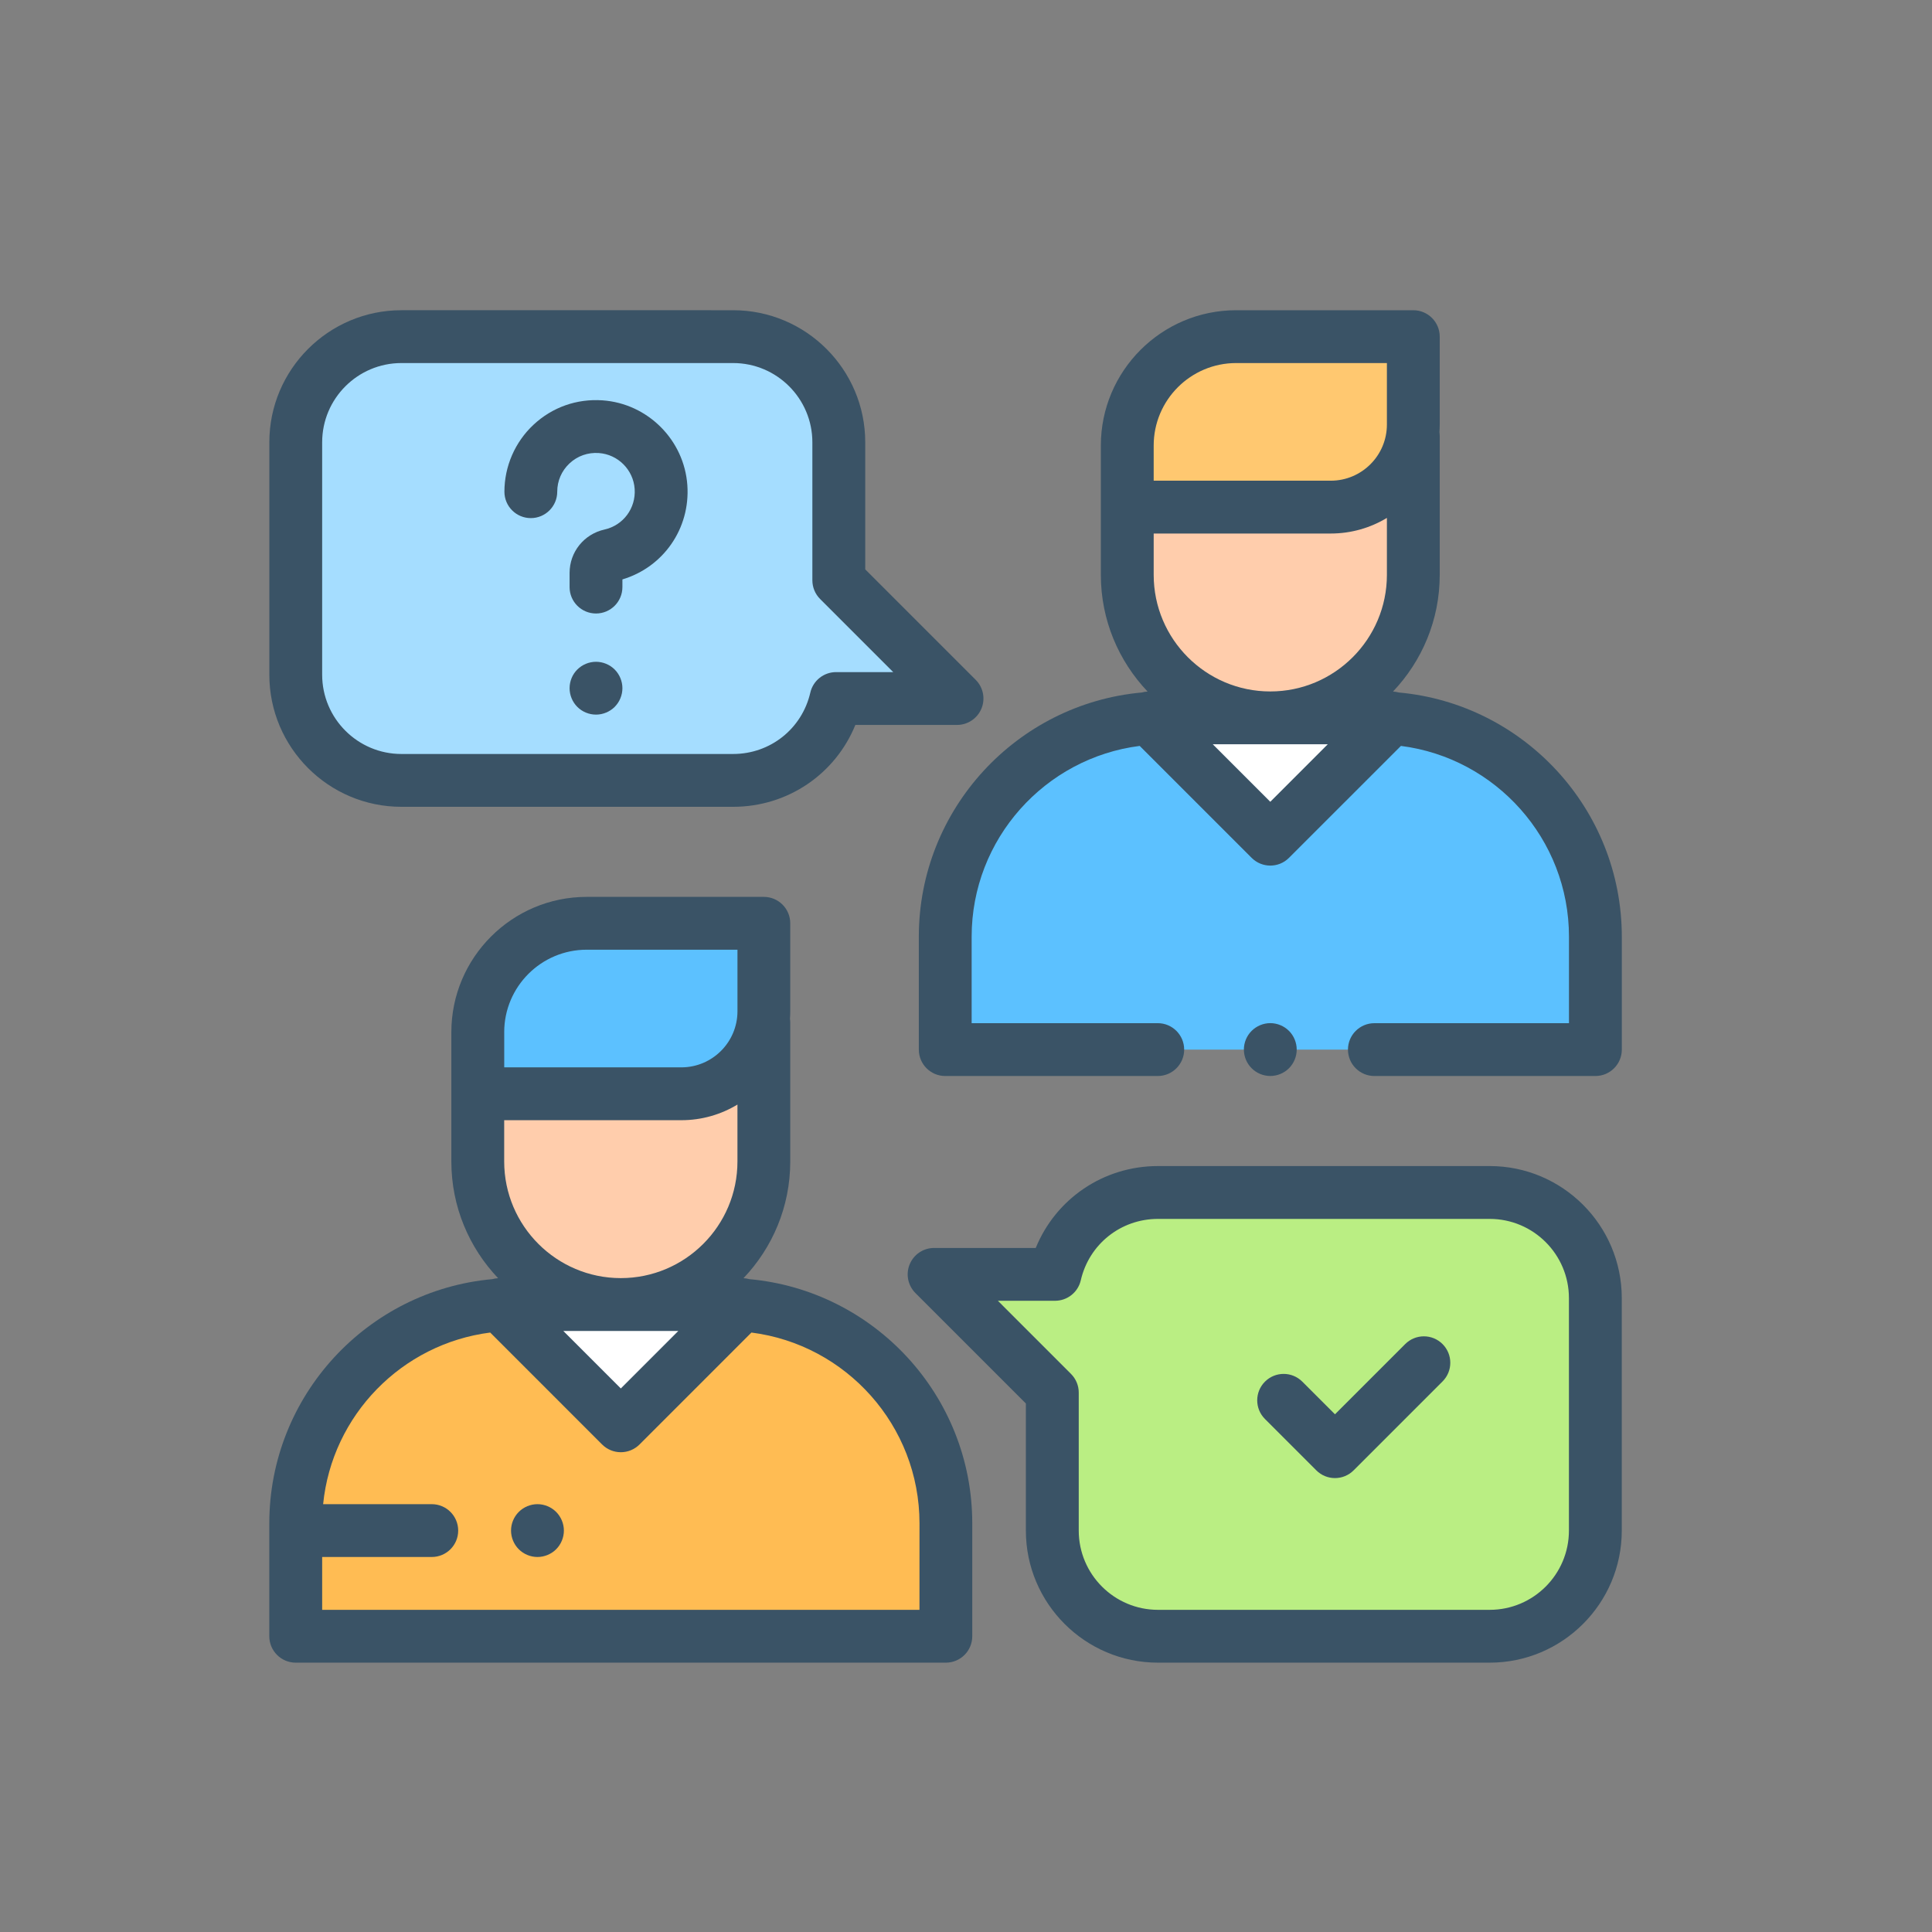 <?xml version="1.0" encoding="utf-8"?>
<!-- Generator: Adobe Illustrator 16.0.0, SVG Export Plug-In . SVG Version: 6.00 Build 0)  -->
<!DOCTYPE svg PUBLIC "-//W3C//DTD SVG 1.1//EN" "http://www.w3.org/Graphics/SVG/1.1/DTD/svg11.dtd">
<svg version="1.1" id="Layer_1" xmlns="http://www.w3.org/2000/svg" xmlns:xlink="http://www.w3.org/1999/xlink" x="0px" y="0px"
	 width="94.506px" height="94.505px" viewBox="0 0 94.506 94.505" enable-background="new 0 0 94.506 94.505" xml:space="preserve">
<rect x="0" y="0" width="94.506" height="94.505" fill="#808080" stroke="none"/>
<path fill-rule="evenodd" clip-rule="evenodd" fill="#A5DDFF" d="M46.813,34.168l-5.783-5.782v-6.751
	c0-2.854-2.314-5.168-5.168-5.168H19.635c-2.854,0-5.168,2.314-5.168,5.168v11.371c0,2.854,2.314,5.168,5.168,5.168h16.227
	c2.455,0,4.508-1.711,5.036-4.006H46.813z"/>
<path fill-rule="evenodd" clip-rule="evenodd" fill="#BAEE83" d="M45.693,62.336l5.783,5.782v6.751c0,2.854,2.313,5.169,5.168,5.169
	H72.87c2.854,0,5.169-2.314,5.169-5.169V63.5c0-2.854-2.314-5.168-5.169-5.168H56.644c-2.454,0-4.508,1.711-5.035,4.005H45.693z"/>
<path fill-rule="evenodd" clip-rule="evenodd" fill="#FFBC53" d="M35.564,63.813H25.172c-5.913,0-10.706,4.793-10.706,10.705v5.521
	h31.802v-5.521C46.269,68.606,41.476,63.813,35.564,63.813"/>
<polygon fill-rule="evenodd" clip-rule="evenodd" fill="#FFFFFF" points="36.3,63.813 30.368,69.745 24.437,63.813 "/>
<path fill-rule="evenodd" clip-rule="evenodd" fill="#5CC1FF" d="M28.698,45.164h8.667v4.301c0,2.23-1.809,4.039-4.039,4.039h-9.954
	v-3.014C23.372,47.549,25.756,45.164,28.698,45.164"/>
<path fill-rule="evenodd" clip-rule="evenodd" fill="#FFCDAC" d="M37.365,53.504v3.313c0,3.863-3.133,6.996-6.997,6.996
	c-3.864,0-6.997-3.133-6.997-6.996v-3.313H37.365z"/>
<path fill-rule="evenodd" clip-rule="evenodd" fill="#5CC1FF" d="M67.333,35.116H56.941c-5.912,0-10.705,4.792-10.705,10.705v5.521
	h31.803v-5.521C78.039,39.909,73.246,35.116,67.333,35.116"/>
<polygon fill-rule="evenodd" clip-rule="evenodd" fill="#FFFFFF" points="68.069,35.116 62.138,41.047 56.206,35.116 "/>
<path fill-rule="evenodd" clip-rule="evenodd" fill="#FFC870" d="M60.468,16.467h8.666v4.301c0,2.23-1.808,4.039-4.039,4.039h-9.954
	v-3.013C55.141,18.852,57.525,16.467,60.468,16.467"/>
<path fill-rule="evenodd" clip-rule="evenodd" fill="#FFCDAC" d="M69.134,24.807v3.313c0,3.864-3.133,6.997-6.996,6.997
	c-3.864,0-6.997-3.132-6.997-6.997v-3.313H69.134z"/>
<path fill-rule="evenodd" clip-rule="evenodd" fill="#3A5366" d="M44.977,78.747H15.759v-2.585h5.362
	c0.714,0,1.292-0.578,1.292-1.292c0-0.713-0.579-1.292-1.292-1.292h-5.315c0.434-4.356,3.851-7.845,8.173-8.395l5.475,5.476
	c0.242,0.242,0.571,0.378,0.914,0.378s0.671-0.136,0.914-0.378l5.475-5.476c4.629,0.588,8.221,4.549,8.221,9.335L44.977,78.747
	L44.977,78.747z M24.664,50.491c0-2.225,1.81-4.035,4.035-4.035h7.375v3.009c0,1.515-1.232,2.746-2.747,2.746h-8.662v-0.082V50.491z
	 M33.18,65.105l-2.812,2.813l-2.813-2.813H33.18z M24.664,54.796h8.662c1.004,0,1.944-0.279,2.747-0.765v2.784
	c0,3.146-2.56,5.705-5.705,5.705c-3.146,0-5.705-2.56-5.705-5.705V54.796z M36.655,62.571c-0.094-0.026-0.189-0.041-0.286-0.047
	c1.416-1.487,2.287-3.497,2.287-5.707v-6.799c0-0.062-0.006-0.122-0.014-0.182c0.008-0.123,0.014-0.246,0.014-0.371v-4.301
	c0-0.714-0.578-1.292-1.292-1.292h-8.667c-3.649,0-6.619,2.969-6.619,6.619v6.326c0,2.21,0.872,4.22,2.287,5.707
	c-0.096,0.006-0.192,0.021-0.285,0.047c-6.106,0.553-10.907,5.699-10.907,11.947v5.521c0,0.714,0.579,1.292,1.292,1.292h31.802
	c0.714,0,1.292-0.578,1.292-1.292v-5.521C47.562,68.27,42.761,63.124,36.655,62.571z"/>
<path fill-rule="evenodd" clip-rule="evenodd" fill="#3A5366" d="M62.138,39.22l-2.813-2.813h5.624L62.138,39.22z M56.434,21.793
	c0-2.225,1.81-4.034,4.034-4.034h7.374v3.008c0,1.515-1.232,2.747-2.747,2.747h-8.661v-0.083V21.793z M56.434,28.119v-2.021h8.661
	c1.004,0,1.944-0.279,2.747-0.764v2.784c0,3.146-2.56,5.705-5.704,5.705C58.992,33.824,56.434,31.265,56.434,28.119z M68.425,33.874
	c-0.094-0.026-0.189-0.042-0.285-0.046c1.415-1.488,2.286-3.497,2.286-5.708v-6.798c0-0.063-0.006-0.123-0.014-0.183
	c0.008-0.123,0.014-0.246,0.014-0.371v-4.301c0-0.713-0.578-1.292-1.292-1.292h-8.667c-3.648,0-6.618,2.969-6.618,6.619v6.326
	c0,2.21,0.872,4.22,2.287,5.708c-0.097,0.005-0.192,0.02-0.285,0.046c-6.106,0.553-10.906,5.7-10.906,11.947v5.521
	c0,0.713,0.578,1.292,1.292,1.292h10.396c0.713,0,1.292-0.579,1.292-1.292c0-0.714-0.579-1.293-1.292-1.293h-9.104v-4.228
	c0-4.786,3.592-8.747,8.221-9.334l5.475,5.475c0.252,0.252,0.583,0.379,0.913,0.379c0.331,0,0.662-0.126,0.914-0.379l5.476-5.475
	c4.629,0.588,8.22,4.548,8.22,9.334v4.229h-9.519c-0.713,0-1.292,0.578-1.292,1.292s0.579,1.292,1.292,1.292h10.812
	c0.713,0,1.292-0.578,1.292-1.292v-5.521C79.331,39.574,74.53,34.427,68.425,33.874z"/>
<path fill-rule="evenodd" clip-rule="evenodd" fill="#3A5366" d="M63.052,52.254c0.24-0.24,0.378-0.572,0.378-0.914
	c0-0.34-0.138-0.673-0.378-0.913s-0.574-0.379-0.914-0.379c-0.341,0-0.673,0.139-0.913,0.379c-0.242,0.24-0.379,0.573-0.379,0.913
	c0,0.342,0.137,0.674,0.379,0.914c0.24,0.241,0.572,0.379,0.913,0.379C62.478,52.633,62.812,52.496,63.052,52.254"/>
<path fill-rule="evenodd" clip-rule="evenodd" fill="#3A5366" d="M15.759,21.635c0-2.138,1.739-3.876,3.876-3.876h16.227
	c2.138,0,3.876,1.738,3.876,3.876v6.751c0,0.343,0.136,0.672,0.378,0.914l3.577,3.577h-2.796c-0.602,0-1.124,0.416-1.259,1.002
	c-0.407,1.768-1.959,3.003-3.776,3.003H19.635c-2.137,0-3.876-1.739-3.876-3.876V21.635z M19.635,39.466h16.227
	c2.671,0,5.001-1.603,5.979-4.005h4.973c0.522,0,0.994-0.315,1.194-0.798c0.2-0.482,0.089-1.039-0.28-1.408l-5.404-5.404v-6.216
	c0-3.563-2.898-6.46-6.46-6.46H19.635c-3.562,0-6.46,2.898-6.46,6.46v11.371C13.175,36.568,16.073,39.466,19.635,39.466z"/>
<path fill-rule="evenodd" clip-rule="evenodd" fill="#3A5366" d="M76.746,74.87c0,2.138-1.738,3.877-3.876,3.877H56.644
	c-2.138,0-3.876-1.739-3.876-3.877v-6.751c0-0.343-0.137-0.671-0.379-0.913l-3.576-3.577h2.796c0.602,0,1.124-0.416,1.259-1.002
	c0.407-1.769,1.96-3.003,3.776-3.003H72.87c2.138,0,3.876,1.738,3.876,3.876V74.87z M72.87,57.039H56.644
	c-2.671,0-5.001,1.604-5.979,4.006h-4.972c-0.522,0-0.994,0.314-1.194,0.798c-0.2,0.482-0.089,1.038,0.28,1.408l5.403,5.403v6.216
	c0,3.563,2.898,6.461,6.461,6.461H72.87c3.563,0,6.461-2.898,6.461-6.461V63.5C79.331,59.937,76.433,57.039,72.87,57.039z"/>
<path fill-rule="evenodd" clip-rule="evenodd" fill="#3A5366" d="M68.737,65.747l-3.435,3.435l-1.598-1.597
	c-0.504-0.505-1.322-0.505-1.827,0s-0.505,1.322,0,1.827l2.511,2.511c0.252,0.253,0.583,0.379,0.914,0.379
	c0.33,0,0.661-0.126,0.913-0.379l4.349-4.349c0.505-0.504,0.505-1.322,0-1.827S69.242,65.242,68.737,65.747"/>
<path fill-rule="evenodd" clip-rule="evenodd" fill="#3A5366" d="M25.966,25.344c0.713,0,1.292-0.579,1.292-1.292
	c0-0.531,0.214-1.023,0.603-1.387c0.388-0.362,0.896-0.542,1.43-0.504c0.936,0.064,1.689,0.818,1.754,1.754
	c0.065,0.946-0.555,1.781-1.474,1.987c-1.006,0.225-1.709,1.1-1.709,2.127v0.689c0,0.714,0.579,1.292,1.292,1.292
	c0.714,0,1.292-0.578,1.292-1.292v-0.375c2.001-0.598,3.323-2.485,3.177-4.606c-0.153-2.215-1.939-4.001-4.154-4.154
	c-1.256-0.086-2.454,0.337-3.372,1.194c-0.905,0.844-1.423,2.038-1.423,3.275C24.674,24.766,25.252,25.344,25.966,25.344"/>
<path fill-rule="evenodd" clip-rule="evenodd" fill="#3A5366" d="M29.154,32.372c-0.341,0-0.673,0.138-0.914,0.378
	c-0.242,0.24-0.378,0.573-0.378,0.914c0,0.34,0.137,0.673,0.378,0.914c0.24,0.24,0.573,0.378,0.914,0.378
	c0.34,0,0.673-0.138,0.914-0.378c0.24-0.241,0.378-0.574,0.378-0.914c0-0.34-0.138-0.673-0.378-0.914S29.494,32.372,29.154,32.372"
	/>
<path fill-rule="evenodd" clip-rule="evenodd" fill="#3A5366" d="M26.29,73.578c-0.339,0-0.673,0.139-0.913,0.379
	c-0.241,0.24-0.379,0.573-0.379,0.913s0.138,0.674,0.379,0.914c0.24,0.24,0.574,0.378,0.913,0.378c0.34,0,0.673-0.138,0.914-0.378
	s0.379-0.574,0.379-0.914s-0.139-0.673-0.379-0.913S26.629,73.578,26.29,73.578"/>
</svg>
